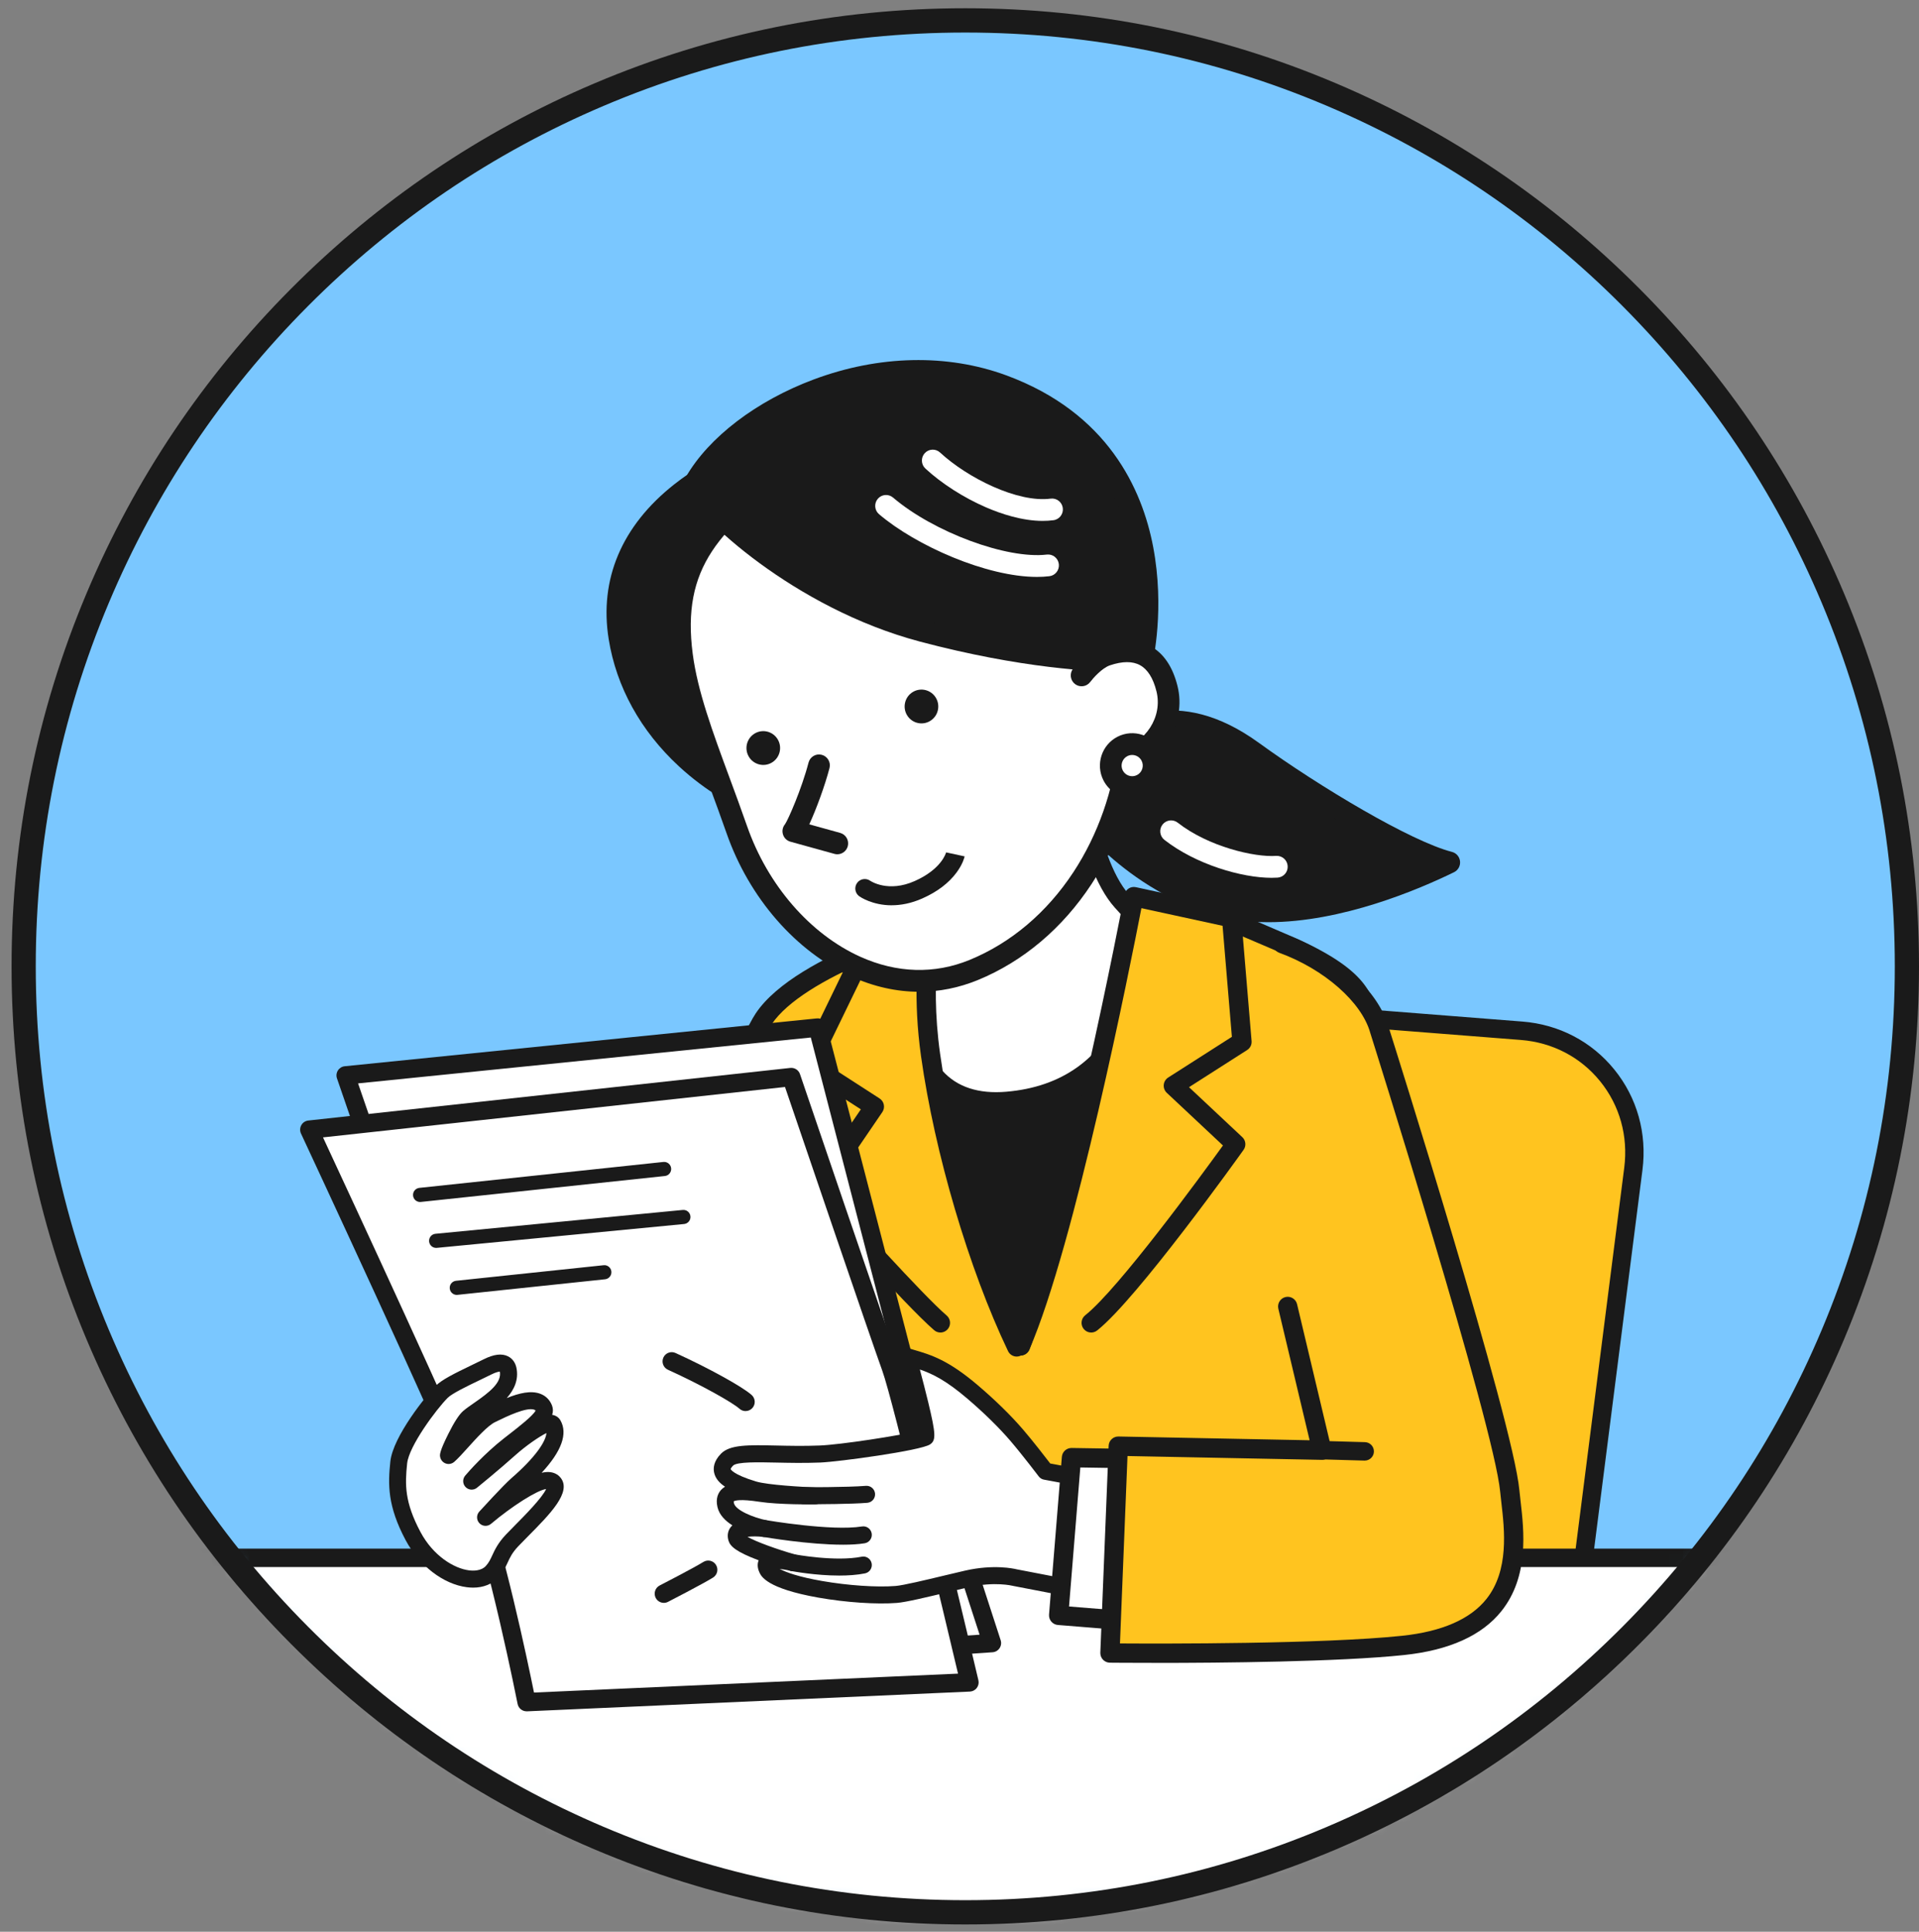 <svg width="150" height="151" viewBox="0 0 150 151" fill="none" xmlns="http://www.w3.org/2000/svg">
<rect x="0" y="0" width="150" height="151" fill="#808080" stroke="none"/>
<path d="M75.452 149.483C116.101 149.483 149.054 116.377 149.054 75.539C149.054 34.701 116.101 1.595 75.452 1.595C34.803 1.595 1.85 34.701 1.85 75.539C1.85 116.377 34.803 149.483 75.452 149.483Z" fill="#7AC7FF"/>
<mask id="mask0_701_3128" style="mask-type:luminance" maskUnits="userSpaceOnUse" x="1" y="1" width="149" height="149">
<path d="M75.452 149.483C116.101 149.483 149.054 116.377 149.054 75.539C149.054 34.701 116.101 1.595 75.452 1.595C34.803 1.595 1.85 34.701 1.85 75.539C1.85 116.377 34.803 149.483 75.452 149.483Z" fill="white"/>
</mask>
<g mask="url(#mask0_701_3128)">
<path d="M120.555 147.151C119.853 152.653 114.778 156.772 109.276 156.304L92.129 154.846C86.627 154.378 82.717 149.497 83.438 143.997L90.729 88.456C91.451 82.957 96.545 78.811 102.049 79.244L118.937 80.571C124.441 81.003 128.371 85.859 127.669 91.361L120.553 147.151H120.555Z" fill="#FFC41F"/>
<path d="M110.135 157.063C109.83 157.063 109.524 157.05 109.217 157.024L92.07 155.565C89.212 155.322 86.662 153.971 84.893 151.761C83.123 149.551 82.354 146.761 82.73 143.904L90.02 88.363C90.793 82.475 96.214 78.063 102.108 78.525L118.996 79.853C121.857 80.077 124.411 81.412 126.19 83.61C127.969 85.808 128.748 88.594 128.384 91.452L121.268 147.242C120.556 152.828 115.662 157.06 110.136 157.06L110.135 157.063ZM101.253 79.934C96.403 79.934 92.084 83.66 91.442 88.551L84.152 144.092C83.828 146.555 84.489 148.957 86.011 150.858C87.533 152.758 89.728 153.92 92.192 154.129L109.338 155.588C114.476 156.027 119.189 152.2 119.845 147.062L126.96 91.272C127.275 88.809 126.606 86.411 125.077 84.522C123.548 82.632 121.349 81.486 118.884 81.292L101.996 79.965C101.748 79.946 101.5 79.936 101.254 79.936L101.253 79.934Z" fill="#1A1A1A"/>
<path d="M107.244 81.602C106.57 78.952 107.681 77.033 100.985 74.03C100.179 73.669 95.442 71.651 95.375 71.639C86.028 69.842 80.338 71.149 77.331 71.557C72.489 72.215 62.374 75.6 59.692 79.641C57.618 82.768 49.767 104.027 49.318 103.484C48.616 102.633 40.419 121.254 47.482 124.11C53.481 126.535 62.401 116.616 65.545 110.877C65.49 115.289 74.12 121.287 74.567 129.496C74.799 133.748 63.659 153.976 63.35 154.73C63.04 155.483 77.644 155.956 85.057 155.203C98.998 153.788 108.34 154.117 108.34 154.117C108.34 154.117 107.016 129.622 106.836 129.088C110.391 128.601 112.792 127.739 113.257 125.3C113.723 122.862 108.156 85.197 107.243 81.601L107.244 81.602Z" fill="#FFC41F"/>
<path d="M75.451 156.342C74.221 156.342 72.961 156.328 71.693 156.299C63.394 156.105 62.995 155.569 62.758 155.248C62.583 155.012 62.545 154.71 62.655 154.442C62.715 154.296 62.935 153.878 63.562 152.689C64.95 150.061 67.53 145.17 69.797 140.381C73.394 132.781 73.86 130.326 73.817 129.539C73.576 125.121 70.828 121.353 68.404 118.027C67.049 116.168 65.823 114.486 65.208 112.905C63.619 115.362 61.111 118.527 58.075 121.131C54.904 123.851 51.978 125.241 49.473 125.242C48.671 125.242 47.912 125.1 47.202 124.812C44.35 123.66 43.824 120.428 43.884 117.921C43.971 114.298 45.24 110.318 45.989 108.267C46.48 106.921 47.029 105.633 47.532 104.642C48.308 103.113 48.679 102.857 48.963 102.755C49.553 101.682 51.308 97.339 52.87 93.472C55.361 87.304 57.938 80.925 59.067 79.222C60.685 76.784 64.501 74.835 67.417 73.631C70.68 72.282 74.533 71.174 77.233 70.808C77.576 70.762 77.967 70.701 78.382 70.638C81.656 70.132 87.135 69.286 95.521 70.897C95.754 70.942 101.243 73.316 101.295 73.34C107.166 75.973 107.448 77.99 107.746 80.126C107.805 80.544 107.865 80.979 107.976 81.416C108.897 85.036 114.518 122.739 114.001 125.445C113.454 128.311 110.707 129.249 107.666 129.732C107.768 130.953 107.968 133.981 108.412 141.761C108.762 147.882 109.094 154.017 109.097 154.078C109.109 154.29 109.031 154.497 108.884 154.649C108.736 154.801 108.53 154.879 108.32 154.875C108.227 154.872 98.861 154.566 85.138 155.958C82.665 156.21 79.204 156.344 75.456 156.344L75.451 156.342ZM64.4 154.333C67.271 154.795 78.361 155.125 84.983 154.453C96.482 153.286 104.96 153.304 107.545 153.346C107.03 143.85 106.255 130.202 106.106 129.272C106.058 129.075 106.09 128.866 106.197 128.692C106.315 128.5 106.513 128.372 106.736 128.341C110.561 127.816 112.182 126.925 112.52 125.161C112.656 124.437 112.083 118.458 110.023 103.985C108.524 93.465 106.952 83.509 106.515 81.792C106.384 81.275 106.316 80.799 106.253 80.338C105.993 78.481 105.788 77.013 100.679 74.723C99.92 74.382 95.703 72.588 95.17 72.371C87.076 70.825 81.777 71.644 78.609 72.134C78.188 72.199 77.79 72.261 77.432 72.309C72.196 73.02 62.7 76.475 60.319 80.063C59.274 81.638 56.496 88.516 54.264 94.042C53.225 96.613 52.245 99.042 51.484 100.833C51.074 101.8 50.758 102.511 50.519 103.007C50.142 103.785 49.927 104.148 49.501 104.235C49.032 104.874 47.865 107.236 46.862 110.359C45.585 114.344 45.112 117.832 45.534 120.179C45.838 121.869 46.567 122.925 47.762 123.408C53.17 125.593 61.782 116.175 64.885 110.513C65.051 110.209 65.402 110.057 65.736 110.146C66.071 110.235 66.301 110.54 66.297 110.887C66.277 112.552 67.825 114.674 69.617 117.132C72.039 120.454 75.054 124.589 75.32 129.454C75.409 131.08 74.424 135.331 64.893 153.397C64.712 153.74 64.541 154.064 64.4 154.332V154.333ZM106.11 129.28C106.114 129.302 106.121 129.319 106.125 129.331C106.119 129.314 106.114 129.297 106.11 129.28ZM48.741 103.968C48.741 103.968 48.741 103.968 48.742 103.969C48.742 103.969 48.742 103.969 48.741 103.968Z" fill="#1A1A1A"/>
<path d="M70.666 74.335C70.666 74.335 73.918 95.035 79.77 105.202C79.77 105.202 88.996 81.153 89.85 72.701C89.85 72.701 88.188 70.7 81.965 71.205C75.743 71.709 70.666 74.335 70.666 74.335Z" fill="#1A1A1A"/>
<path d="M79.77 105.959C79.503 105.959 79.254 105.817 79.118 105.582C73.263 95.41 70.055 75.304 69.922 74.453C69.871 74.13 70.032 73.812 70.321 73.662C70.534 73.552 75.604 70.961 81.904 70.451C84.593 70.234 86.811 70.436 88.497 71.054C89.814 71.537 90.335 72.108 90.426 72.217C90.556 72.374 90.618 72.575 90.598 72.778C89.743 81.234 80.85 104.49 80.472 105.475C80.368 105.747 80.117 105.934 79.828 105.957C79.808 105.958 79.789 105.959 79.769 105.959H79.77ZM71.501 74.772C71.754 76.274 72.526 80.649 73.758 85.791C75.542 93.234 77.564 99.268 79.65 103.391C81.648 98.053 88.151 80.308 89.056 73.017C88.448 72.59 86.512 71.596 82.025 71.959C77.114 72.357 72.898 74.128 71.501 74.773V74.772Z" fill="#1A1A1A"/>
<path d="M84.017 58.294C84.017 58.294 84.792 67.206 87.694 70.434C90.595 73.663 89.849 72.7 89.849 72.7C89.849 72.7 89.984 85.14 78.713 86.093C68.737 86.936 71.234 73.272 71.234 73.272C71.234 73.272 73.374 73.612 73.998 70.332C74.702 66.63 72.358 60.998 72.358 60.998" fill="white"/>
<path d="M77.848 86.888C75.633 86.888 73.858 86.164 72.564 84.729C69.12 80.914 70.437 73.452 70.494 73.136C70.53 72.937 70.629 72.758 70.796 72.645C70.962 72.532 71.149 72.487 71.346 72.525C71.529 72.543 72.803 72.581 73.258 70.192C73.912 66.759 71.686 61.344 71.663 61.29C71.503 60.904 71.684 60.461 72.067 60.3C72.451 60.14 72.892 60.32 73.053 60.706C73.152 60.944 75.476 66.594 74.737 70.474C74.267 72.947 72.924 73.815 71.888 74.003C71.663 75.767 71.242 81.016 73.68 83.714C74.819 84.975 76.492 85.522 78.649 85.339C83.008 84.971 86.085 82.766 87.797 78.785C88.84 76.358 89.045 73.963 89.085 73.071C89.046 73.031 89.004 72.986 88.958 72.937C88.579 72.537 87.966 71.865 87.135 70.941C84.099 67.563 83.3 58.732 83.267 58.358C83.23 57.942 83.538 57.575 83.951 57.539C84.365 57.501 84.731 57.811 84.766 58.227C84.773 58.313 85.553 66.924 88.251 69.927C89.369 71.17 89.904 71.745 90.159 72.012C90.267 72.062 90.365 72.137 90.441 72.236C90.778 72.671 90.705 73.007 90.587 73.209C90.537 74.258 90.3 76.749 89.198 79.337C87.862 82.474 84.969 86.323 78.774 86.846C78.456 86.874 78.147 86.887 77.846 86.887L77.848 86.888Z" fill="#1A1A1A"/>
<path d="M138.207 157.197H10.417V121.771H138.303L138.207 157.197Z" fill="white"/>
<path d="M138.207 157.918H10.417C10.021 157.918 9.7 157.595 9.7 157.198V121.772C9.7 121.375 10.021 121.052 10.417 121.052H138.303C138.493 121.052 138.676 121.128 138.811 121.264C138.946 121.4 139.021 121.584 139.02 121.775L138.924 157.2C138.924 157.598 138.602 157.919 138.207 157.919V157.918ZM11.135 156.476H137.491L137.583 122.493H11.135V156.476Z" fill="#1A1A1A"/>
<path d="M85.296 103.406C88.385 100.956 96.596 89.442 96.596 89.442L91.719 84.869L97.083 81.438L96.271 71.747L88.63 70.087C88.63 70.087 83.672 96.219 79.771 105.201" fill="#FFC41F"/>
<path d="M79.769 105.959C79.668 105.959 79.566 105.938 79.468 105.896C79.086 105.728 78.912 105.283 79.079 104.9C80.655 101.27 82.677 94.082 84.927 84.114C86.632 76.558 87.877 70.011 87.89 69.946C87.928 69.745 88.045 69.569 88.213 69.457C88.382 69.344 88.59 69.305 88.788 69.349L96.428 71.009C96.751 71.079 96.991 71.353 97.019 71.684L97.831 81.376C97.855 81.656 97.722 81.926 97.485 82.077L92.94 84.983L97.106 88.889C97.382 89.147 97.425 89.573 97.204 89.882C96.866 90.356 88.896 101.513 85.76 103.999C85.434 104.258 84.96 104.202 84.702 103.874C84.445 103.547 84.5 103.071 84.826 102.812C87.423 100.753 93.936 91.832 95.593 89.539L91.201 85.422C91.031 85.261 90.944 85.032 90.965 84.799C90.986 84.565 91.114 84.356 91.31 84.23L96.291 81.046L95.563 72.368L89.219 70.989C88.358 75.436 84.018 97.3 80.455 105.503C80.331 105.788 80.055 105.957 79.765 105.957L79.769 105.959Z" fill="#1A1A1A"/>
<path d="M73.511 103.405C71.316 101.528 63.838 93.116 63.838 93.116L68.349 86.501L63.228 83.194L67.983 73.394L72.982 71.679C72.982 71.679 71.845 76.115 72.738 82.459C73.689 89.215 76.16 98.348 79.471 105.283" fill="#FFC41F"/>
<path d="M79.472 106.041C79.191 106.041 78.923 105.884 78.793 105.612C75.731 99.198 73.061 90.152 71.993 82.566C71.368 78.127 71.709 74.621 71.994 72.819L68.522 74.009L64.197 82.922L68.755 85.865C68.926 85.976 69.045 86.151 69.085 86.352C69.126 86.552 69.083 86.76 68.969 86.929L64.791 93.053C66.359 94.806 72.151 101.25 73.997 102.83C74.313 103.1 74.351 103.577 74.082 103.895C73.812 104.214 73.337 104.252 73.021 103.981C70.813 102.091 63.581 93.965 63.274 93.619C63.044 93.359 63.019 92.975 63.215 92.688L67.289 86.715L62.819 83.829C62.498 83.621 62.382 83.205 62.55 82.861L67.305 73.062C67.392 72.882 67.549 72.743 67.739 72.678L72.737 70.963C72.999 70.872 73.289 70.934 73.492 71.123C73.695 71.311 73.779 71.597 73.71 71.867C73.699 71.91 72.623 76.25 73.481 82.352C74.529 89.797 77.146 98.669 80.148 104.955C80.328 105.332 80.169 105.784 79.795 105.964C79.69 106.015 79.579 106.039 79.47 106.039L79.472 106.041Z" fill="#1A1A1A"/>
<path d="M77.536 128.435L43.104 130.784L27.017 84.062L63.914 80.323L71.845 110.919L77.536 128.435Z" fill="white"/>
<path d="M43.104 131.503C42.8 131.503 42.528 131.311 42.428 131.019L26.341 84.296C26.269 84.089 26.296 83.86 26.414 83.674C26.532 83.489 26.727 83.368 26.946 83.346L63.844 79.607C64.195 79.571 64.519 79.798 64.608 80.141L72.533 110.716L78.218 128.212C78.286 128.423 78.254 128.653 78.13 128.837C78.006 129.021 77.806 129.138 77.586 129.153L43.154 131.502C43.137 131.502 43.121 131.503 43.105 131.503H43.104ZM27.989 84.686L43.602 130.029L76.57 127.78L71.164 111.142C71.159 111.127 71.156 111.113 71.152 111.1L63.376 81.1L27.989 84.686Z" fill="#1A1A1A"/>
<path d="M75.782 131.504L41.16 133.048C41.16 133.048 38.912 121.628 36.887 116.341C35.222 111.994 24.178 88.301 24.178 88.301L61.854 84.189C61.854 84.189 68.641 104.153 69.637 106.897C70.633 109.642 75.782 131.504 75.782 131.504Z" fill="white"/>
<path d="M41.159 133.769C40.819 133.769 40.524 133.527 40.458 133.189C40.435 133.076 38.198 121.768 36.219 116.601C34.581 112.326 23.639 88.844 23.528 88.608C23.43 88.398 23.439 88.154 23.553 87.951C23.666 87.748 23.869 87.614 24.1 87.589L61.776 83.477C62.109 83.443 62.422 83.641 62.531 83.96C62.598 84.16 69.328 103.948 70.309 106.655C71.308 109.409 76.267 130.448 76.478 131.343C76.527 131.552 76.481 131.771 76.352 131.942C76.224 132.113 76.026 132.217 75.812 132.227L41.191 133.771C41.181 133.771 41.17 133.771 41.159 133.771V133.769ZM25.249 88.909C27.319 93.357 36.066 112.197 37.555 116.084C39.334 120.728 41.242 129.847 41.741 132.303L74.885 130.824C73.927 126.777 69.824 109.514 68.964 107.144C68.07 104.679 62.458 88.192 61.36 84.967L25.249 88.907V88.909Z" fill="#1A1A1A"/>
<path d="M58.279 110.302C58.109 110.302 57.938 110.241 57.801 110.118C57.264 109.635 54.838 108.264 52.21 107.071C51.85 106.907 51.69 106.481 51.852 106.119C52.015 105.757 52.439 105.596 52.8 105.759C55.368 106.926 58.041 108.4 58.756 109.046C59.051 109.312 59.075 109.766 58.811 110.062C58.669 110.22 58.474 110.3 58.278 110.3L58.279 110.302Z" fill="#1A1A1A"/>
<path d="M51.89 125.292C51.63 125.292 51.379 125.148 51.252 124.9C51.073 124.547 51.212 124.113 51.564 123.933C51.59 123.92 54.158 122.6 54.984 122.091C55.321 121.883 55.762 121.99 55.968 122.328C56.175 122.667 56.07 123.109 55.732 123.317C54.859 123.855 52.321 125.158 52.214 125.214C52.11 125.267 51.999 125.293 51.889 125.293L51.89 125.292Z" fill="#1A1A1A"/>
<path d="M32.834 93.957C32.556 93.957 32.318 93.746 32.288 93.462C32.256 93.158 32.475 92.886 32.777 92.854L51.855 90.827C52.157 90.795 52.428 91.015 52.46 91.318C52.492 91.622 52.273 91.894 51.971 91.926L32.893 93.953C32.873 93.956 32.854 93.957 32.834 93.957Z" fill="#1A1A1A"/>
<path d="M34.089 97.545C33.809 97.545 33.569 97.331 33.542 97.045C33.512 96.741 33.734 96.472 34.037 96.442L53.368 94.579C53.672 94.549 53.939 94.772 53.968 95.076C53.998 95.38 53.776 95.649 53.473 95.679L34.142 97.543C34.124 97.544 34.106 97.545 34.089 97.545Z" fill="#1A1A1A"/>
<path d="M35.701 101.219C35.424 101.219 35.185 101.008 35.156 100.724C35.124 100.42 35.343 100.148 35.645 100.116L47.184 98.899C47.485 98.865 47.757 99.087 47.788 99.39C47.82 99.694 47.6 99.966 47.299 99.998L35.761 101.215C35.74 101.218 35.721 101.219 35.703 101.219H35.701Z" fill="#1A1A1A"/>
<path d="M88.805 116.324L81.721 115.004C81.721 115.004 80.46 113.334 79.455 112.163C78.636 111.209 77.453 110.022 76.031 108.809C73.637 106.769 72.393 106.491 70.951 106.062C70.986 106.224 72.644 112.143 72.333 112.35C71.859 112.663 65.929 113.583 64.096 113.657C60.489 113.8 57.601 113.317 56.835 114.092C55.812 115.127 56.955 115.85 58.911 116.44C60.095 116.797 63.705 116.931 63.705 116.931C63.705 116.931 60.917 116.956 59.486 116.734C57.707 116.459 56.457 116.502 56.728 117.658C57.024 118.929 59.763 119.482 59.763 119.482C59.763 119.482 57.249 119.142 57.58 120.237C57.797 120.957 61.983 122.154 61.983 122.154C61.983 122.154 59.436 121.477 59.965 122.633C60.575 123.964 66.952 124.882 70.066 124.634C70.97 124.562 73.955 123.789 75.603 123.416C77.821 122.914 79.328 123.318 79.328 123.318L88.809 125.145" fill="white"/>
<path d="M88.807 125.808C88.765 125.808 88.723 125.804 88.681 125.796L79.201 123.969C79.185 123.966 79.17 123.963 79.155 123.959C79.144 123.956 77.756 123.609 75.745 124.063C75.286 124.168 74.721 124.303 74.123 124.447C72.497 124.837 70.816 125.241 70.115 125.296C68.52 125.423 66.103 125.26 63.958 124.88C59.937 124.168 59.503 123.222 59.36 122.911C59.172 122.501 59.21 122.185 59.302 121.967C57.531 121.298 57.079 120.877 56.944 120.429C56.821 120.023 56.893 119.635 57.145 119.337C57.177 119.3 57.21 119.264 57.247 119.232C56.691 118.882 56.225 118.417 56.082 117.809C55.921 117.123 56.148 116.697 56.365 116.46C56.455 116.363 56.558 116.279 56.672 116.212C56.2 115.898 55.931 115.554 55.83 115.153C55.739 114.793 55.758 114.237 56.365 113.623C57.066 112.915 58.504 112.947 60.678 112.994C61.691 113.017 62.839 113.042 64.069 112.993C65.745 112.926 70.327 112.212 71.682 111.871C71.603 111.322 71.318 109.957 70.4 106.568C70.325 106.288 70.312 106.241 70.305 106.206C70.254 105.976 70.328 105.736 70.5 105.576C70.671 105.416 70.914 105.358 71.139 105.425L71.402 105.504C72.793 105.912 74.106 106.299 76.459 108.305C77.795 109.443 79.037 110.661 79.956 111.731C80.765 112.674 81.721 113.913 82.092 114.398L88.926 115.672C89.285 115.738 89.523 116.086 89.457 116.447C89.39 116.808 89.045 117.047 88.685 116.98L81.6 115.66C81.438 115.63 81.293 115.54 81.194 115.408C81.181 115.392 79.933 113.742 78.954 112.601C78.077 111.58 76.888 110.415 75.602 109.319C73.947 107.908 72.897 107.391 71.901 107.05C72.093 107.772 72.345 108.735 72.56 109.629C73.153 112.102 73.174 112.592 72.696 112.907C71.956 113.396 65.546 114.266 64.121 114.323C62.851 114.374 61.681 114.348 60.648 114.326C59.292 114.296 57.603 114.259 57.303 114.563C57.125 114.744 57.113 114.834 57.113 114.834C57.113 114.834 57.242 115.244 59.1 115.805C60.004 116.078 62.747 116.232 63.729 116.269C64.088 116.282 64.372 116.581 64.366 116.943C64.361 117.304 64.069 117.596 63.71 117.598C63.594 117.598 60.851 117.621 59.385 117.394C57.833 117.154 57.44 117.3 57.352 117.356C57.351 117.38 57.352 117.427 57.371 117.508C57.501 118.063 58.918 118.633 59.892 118.831C60.242 118.902 60.473 119.24 60.413 119.593C60.354 119.947 60.025 120.189 59.672 120.142C59.239 120.083 58.745 120.085 58.428 120.132C59.099 120.517 60.742 121.109 62.161 121.515C62.511 121.615 62.714 121.979 62.618 122.33C62.523 122.683 62.163 122.89 61.81 122.797C61.525 122.721 61.209 122.666 60.943 122.639C61.425 122.898 62.415 123.262 64.255 123.582C66.28 123.936 68.54 124.089 70.011 123.972C70.608 123.924 72.386 123.497 73.816 123.155C74.418 123.01 74.988 122.874 75.454 122.768C77.667 122.267 79.236 122.612 79.468 122.669L88.931 124.492C89.29 124.56 89.525 124.909 89.457 125.27C89.396 125.588 89.119 125.81 88.807 125.81V125.808Z" fill="#1A1A1A"/>
<path d="M62.823 116.916C62.823 116.916 66.271 116.927 67.739 116.806L62.823 116.916Z" fill="white"/>
<path d="M63.115 117.582C62.948 117.582 62.844 117.582 62.821 117.582C62.456 117.581 62.16 117.282 62.161 116.915C62.163 116.548 62.459 116.253 62.823 116.253H62.825C62.859 116.253 66.262 116.263 67.684 116.145C68.048 116.115 68.368 116.387 68.399 116.752C68.43 117.118 68.159 117.44 67.794 117.471C66.551 117.575 63.988 117.583 63.115 117.583V117.582Z" fill="#1A1A1A"/>
<path d="M59.761 119.48C59.761 119.48 64.988 120.381 67.482 119.976L59.761 119.48Z" fill="white"/>
<path d="M65.878 120.746C63.222 120.746 59.825 120.167 59.648 120.136C59.288 120.074 59.046 119.73 59.109 119.368C59.17 119.006 59.513 118.762 59.873 118.825C59.924 118.835 65.022 119.704 67.377 119.32C67.739 119.261 68.078 119.508 68.137 119.871C68.195 120.233 67.95 120.575 67.589 120.634C67.096 120.714 66.508 120.747 65.879 120.747L65.878 120.746Z" fill="#1A1A1A"/>
<path d="M61.979 122.151C61.979 122.151 65.269 122.777 67.482 122.335L61.979 122.151Z" fill="white"/>
<path d="M65.602 123.159C63.744 123.159 61.958 122.824 61.856 122.805C61.497 122.736 61.261 122.389 61.33 122.028C61.398 121.667 61.744 121.429 62.103 121.499C62.135 121.504 65.296 122.096 67.355 121.684C67.713 121.611 68.061 121.846 68.133 122.206C68.204 122.567 67.971 122.916 67.613 122.988C66.989 123.113 66.29 123.159 65.603 123.159H65.602Z" fill="#1A1A1A"/>
<path d="M31.168 114.316C31.344 112.648 33.732 109.593 34.527 108.796C35.079 108.243 36.864 107.467 38.103 106.847C39.075 106.36 39.603 106.499 39.717 107.051C40.083 108.83 37.577 109.986 36.632 110.804C36.04 111.317 34.878 113.938 35.082 113.76C35.846 113.093 37.363 111.066 38.408 110.566C39.452 110.066 41.976 108.713 42.526 110.094C42.778 110.728 41.165 111.883 39.782 112.97C38.55 113.938 37.476 115.067 36.871 115.775C36.871 115.775 38.532 114.429 39.857 113.241C40.78 112.413 42.931 110.822 43.234 111.356C44.059 112.816 41.189 115.373 40.406 116.052C39.814 116.565 37.955 118.604 37.955 118.604C37.955 118.604 42.458 114.803 43.312 115.934C43.908 116.722 41.274 119.092 40.032 120.406C39.038 121.459 39.15 122.11 38.467 122.853C37.21 124.222 33.91 123.117 32.286 120.064C30.937 117.529 30.992 115.981 31.169 114.314L31.168 114.316Z" fill="white"/>
<path d="M36.979 124.101C36.82 124.101 36.657 124.09 36.489 124.069C34.647 123.831 32.768 122.384 31.702 120.381C30.283 117.713 30.323 116.025 30.511 114.247C30.72 112.266 33.368 109.02 34.06 108.326C34.532 107.852 35.497 107.37 36.913 106.689C37.232 106.536 37.532 106.391 37.809 106.253C38.597 105.858 39.216 105.781 39.7 106.017C40.045 106.186 40.282 106.505 40.367 106.918C40.56 107.859 40.182 108.639 39.61 109.285C40.582 108.892 41.514 108.669 42.252 108.956C42.666 109.116 42.973 109.426 43.142 109.848C43.241 110.098 43.241 110.346 43.161 110.596C43.168 110.596 43.176 110.598 43.183 110.6C43.456 110.645 43.678 110.798 43.809 111.031C44.394 112.067 43.899 113.44 42.337 115.125C42.576 115.071 42.797 115.049 42.994 115.072C43.441 115.122 43.7 115.352 43.839 115.535C44.681 116.649 43.011 118.336 41.241 120.121C40.973 120.392 40.72 120.647 40.511 120.868C40.037 121.368 39.862 121.746 39.678 122.146C39.507 122.515 39.329 122.897 38.952 123.308C38.475 123.828 37.786 124.102 36.979 124.102V124.101ZM39.074 107.215C38.971 107.219 38.752 107.266 38.398 107.443C38.114 107.585 37.808 107.732 37.484 107.888C36.529 108.347 35.341 108.918 34.993 109.267C34.096 110.166 31.968 113.035 31.825 114.387C31.649 116.051 31.621 117.411 32.867 119.754C33.857 121.614 35.483 122.599 36.655 122.75C36.991 122.794 37.61 122.806 37.978 122.406C38.214 122.148 38.33 121.899 38.475 121.584C38.676 121.15 38.926 120.609 39.549 119.951C39.768 119.72 40.026 119.459 40.3 119.182C40.956 118.521 42.408 117.055 42.687 116.393C41.98 116.495 40.058 117.699 38.378 119.117C38.111 119.342 37.715 119.321 37.474 119.068C37.233 118.815 37.229 118.418 37.464 118.159C37.541 118.075 39.355 116.084 39.97 115.551C41.847 113.925 42.66 112.687 42.713 112.02C42.142 112.292 41.069 113.044 40.294 113.739C38.972 114.924 37.3 116.28 37.283 116.294C37.017 116.51 36.631 116.487 36.392 116.24C36.154 115.993 36.142 115.605 36.365 115.344C36.69 114.963 37.869 113.629 39.371 112.449C39.52 112.333 39.669 112.215 39.821 112.098C40.518 111.555 41.659 110.669 41.865 110.264C41.837 110.229 41.808 110.212 41.77 110.196C41.165 109.961 39.541 110.754 38.929 111.052C38.843 111.095 38.762 111.134 38.689 111.168C38.122 111.44 37.229 112.431 36.575 113.155C36.162 113.613 35.805 114.008 35.512 114.265C35.324 114.429 35.074 114.48 34.843 114.399C34.62 114.321 34.449 114.121 34.405 113.887C34.374 113.728 34.333 113.51 35.031 112.107C35.492 111.18 35.884 110.572 36.196 110.302C36.432 110.098 36.738 109.885 37.062 109.661C38.252 108.837 39.225 108.083 39.071 107.215H39.074Z" fill="#1A1A1A"/>
<path d="M89.106 114.024L83.752 113.94L82.751 126.268L86.913 126.602" fill="white"/>
<path d="M86.913 127.359C86.893 127.359 86.873 127.359 86.851 127.356L82.69 127.021C82.491 127.006 82.306 126.91 82.177 126.758C82.047 126.605 81.984 126.407 81.999 126.206L83.001 113.879C83.033 113.481 83.366 113.182 83.763 113.185L89.116 113.269C89.532 113.275 89.864 113.619 89.857 114.037C89.851 114.455 89.508 114.785 89.093 114.781L84.445 114.709L83.562 125.575L86.972 125.849C87.386 125.882 87.695 126.246 87.662 126.663C87.63 127.058 87.3 127.359 86.912 127.359H86.913Z" fill="#1A1A1A"/>
<path d="M100.655 102.12L103.325 113.356L87.409 113.042L86.759 129.211C86.759 129.211 102.387 129.38 109.668 128.616C120.101 127.519 118.325 119.882 118.014 116.542C117.513 111.176 107.827 80.513 107.827 80.513C107.076 77.83 103.925 75.105 100.252 73.763" fill="#FFC41F"/>
<path d="M90.353 129.983C88.207 129.983 86.798 129.969 86.752 129.969C86.549 129.967 86.355 129.882 86.215 129.734C86.074 129.586 86 129.386 86.008 129.182L86.658 113.013C86.674 112.601 87.016 112.282 87.424 112.288L102.367 112.582L99.922 102.299C99.826 101.893 100.075 101.485 100.48 101.387C100.884 101.291 101.291 101.54 101.387 101.947L104.057 113.183C104.112 113.411 104.057 113.65 103.912 113.833C103.766 114.016 103.546 114.12 103.311 114.114L88.132 113.815L87.543 128.464C90.784 128.484 103.357 128.52 109.589 127.866C112.707 127.538 114.926 126.571 116.187 124.99C117.969 122.755 117.601 119.584 117.358 117.485C117.322 117.175 117.288 116.883 117.263 116.615C116.775 111.39 107.206 81.05 107.109 80.745C107.107 80.736 107.104 80.729 107.102 80.721C106.432 78.329 103.509 75.762 99.995 74.478C99.604 74.335 99.403 73.901 99.544 73.508C99.686 73.115 100.119 72.912 100.51 73.056C104.509 74.517 107.738 77.426 108.548 80.3C108.995 81.712 118.262 111.106 118.762 116.475C118.786 116.727 118.819 117.01 118.853 117.311C119.125 119.66 119.536 123.208 117.361 125.936C115.84 127.845 113.277 128.999 109.745 129.371C104.655 129.906 95.433 129.986 90.351 129.986L90.353 129.983Z" fill="#1A1A1A"/>
<path d="M106.675 114.171C106.668 114.171 106.661 114.171 106.655 114.171L103.306 114.076C102.91 114.066 102.598 113.733 102.609 113.336C102.621 112.938 102.953 112.62 103.346 112.635L106.695 112.73C107.091 112.741 107.403 113.073 107.392 113.471C107.382 113.861 107.063 114.171 106.675 114.171Z" fill="#1A1A1A"/>
<path d="M84.321 59.214C87.373 57.35 91.52 54.125 97.917 58.766C104.314 63.406 110.742 66.762 113.28 67.416C107.377 70.302 99.69 72.48 94.164 70.419C88.64 68.359 86.067 64.866 85.454 64.746" fill="#1A1A1A"/>
<path d="M99.127 72.086C97.318 72.086 95.53 71.835 93.871 71.216C89.727 69.671 87.219 67.381 85.871 66.152C85.605 65.909 85.306 65.636 85.181 65.55C84.787 65.415 84.543 65.005 84.624 64.582C84.713 64.121 85.159 63.818 85.618 63.91C86.021 63.988 86.332 64.272 87.011 64.891C88.274 66.044 90.624 68.188 94.462 69.62C96.862 70.515 99.876 70.62 103.423 69.936C106.266 69.386 108.928 68.426 111.028 67.518C107.254 65.925 101.572 62.465 97.423 59.456C91.921 55.466 88.309 57.726 85.408 59.541C85.188 59.678 84.973 59.812 84.763 59.941C84.363 60.185 83.841 60.057 83.599 59.656C83.356 59.255 83.483 58.73 83.883 58.487C84.087 58.362 84.297 58.23 84.512 58.096C87.491 56.233 91.991 53.416 98.415 58.076C103.179 61.531 110.298 65.768 113.493 66.591C113.837 66.68 114.09 66.974 114.125 67.329C114.161 67.684 113.973 68.025 113.653 68.18C110.887 69.532 104.896 72.086 99.129 72.086H99.127Z" fill="#1A1A1A"/>
<path d="M91.538 64.977C94.058 66.951 97.824 67.89 99.807 67.751L91.538 64.977Z" fill="#FFC41F"/>
<path d="M99.39 68.617C97.059 68.617 93.464 67.565 91.017 65.65C90.648 65.361 90.582 64.826 90.869 64.456C91.158 64.085 91.689 64.019 92.059 64.307C94.456 66.185 98.064 67.022 99.748 66.903C100.214 66.871 100.62 67.224 100.651 67.694C100.685 68.162 100.332 68.57 99.865 68.602C99.713 68.612 99.554 68.617 99.388 68.617H99.39Z" fill="white"/>
<path d="M59.321 35.224C59.321 35.224 46.709 39.172 48.416 49.823C49.805 58.492 57.807 62.207 57.807 62.207L59.321 35.226V35.224Z" fill="#1A1A1A"/>
<path d="M57.806 63.057C57.686 63.057 57.564 63.031 57.451 62.979C57.365 62.938 55.304 61.97 53.057 59.892C50.072 57.129 48.177 53.694 47.578 49.959C46.828 45.28 48.6 41.096 52.704 37.859C55.732 35.472 58.934 34.453 59.068 34.411C59.333 34.328 59.622 34.382 59.841 34.553C60.059 34.723 60.181 34.993 60.166 35.272L58.651 62.254C58.636 62.535 58.482 62.79 58.241 62.936C58.108 63.017 57.957 63.057 57.805 63.057H57.806ZM58.402 36.485C57.255 36.97 55.434 37.864 53.714 39.228C50.1 42.094 48.599 45.613 49.252 49.688C49.794 53.072 51.447 56.071 54.164 58.602C55.243 59.607 56.286 60.334 57.036 60.801L58.401 36.485H58.402Z" fill="#1A1A1A"/>
<path d="M53.308 51.226C53.831 55.229 55.754 59.589 57.595 64.855C60.393 72.864 68.394 78.992 76.118 75.82C83.311 72.865 87.546 65.444 88.229 58.356C88.685 53.623 87.123 45.248 84.067 40.755C81.011 36.264 69.157 31.293 62.374 35.939C55.59 40.583 52.361 43.994 53.308 51.226Z" fill="white"/>
<path d="M71.855 77.525C70.086 77.525 68.301 77.129 66.553 76.34C62.207 74.377 58.559 70.189 56.794 65.137C56.34 63.837 55.881 62.593 55.437 61.391C54.06 57.662 52.872 54.442 52.467 51.337C51.982 47.635 52.545 44.713 54.234 42.143C55.883 39.634 58.489 37.568 61.895 35.235C69.154 30.266 81.519 35.504 84.765 40.275C87.937 44.938 89.553 53.431 89.07 58.437C88.709 62.185 87.377 65.974 85.319 69.107C83.052 72.559 79.981 75.152 76.436 76.607C74.947 77.219 73.406 77.525 71.852 77.525H71.855ZM54.148 51.115C54.529 54.03 55.687 57.167 57.027 60.799C57.474 62.008 57.935 63.259 58.394 64.573C60.008 69.194 63.318 73.012 67.247 74.788C70.097 76.074 73.053 76.16 75.797 75.032C79.025 73.706 81.828 71.334 83.907 68.169C85.815 65.264 87.051 61.75 87.385 58.273C87.83 53.661 86.289 45.529 83.368 41.235C81.907 39.089 78.297 36.879 74.382 35.737C68.151 33.92 64.483 35.524 62.851 36.641C56.127 41.245 53.274 44.428 54.148 51.114V51.115Z" fill="#1A1A1A"/>
<path d="M54.345 37.711C53.904 38.48 61.575 46.529 72.135 49.329C82.694 52.129 89.263 51.639 89.263 51.639C89.263 51.639 93.015 35.523 78.356 30.134C68.608 26.549 57.595 32.042 54.344 37.709L54.345 37.711Z" fill="#1A1A1A"/>
<path d="M87.936 52.527C85.459 52.527 79.805 52.245 71.917 50.154C62.028 47.532 54.431 40.34 53.597 38.328C53.434 37.937 53.439 37.587 53.61 37.288C55.391 34.184 59.131 31.331 63.618 29.657C68.706 27.758 74.044 27.645 78.647 29.337C86.591 32.258 89.282 38.243 90.138 42.75C91.056 47.575 90.127 51.663 90.087 51.836C90.003 52.197 89.694 52.463 89.325 52.491C89.256 52.495 88.779 52.529 87.936 52.529V52.527ZM55.251 37.847C55.667 38.522 57.315 40.378 60.234 42.541C62.875 44.497 67.12 47.12 72.35 48.506C80.774 50.74 86.671 50.85 88.555 50.814C88.765 49.527 89.124 46.433 88.463 43.012C87.324 37.115 83.826 33.052 78.064 30.933C73.839 29.381 68.919 29.492 64.207 31.25C60.285 32.713 56.891 35.22 55.251 37.846V37.847Z" fill="#1A1A1A"/>
<path d="M73.088 54.446C73.517 55.035 73.388 55.862 72.802 56.291C72.216 56.722 71.393 56.593 70.965 56.004C70.536 55.416 70.665 54.588 71.251 54.159C71.837 53.728 72.66 53.857 73.088 54.446Z" fill="#1A1A1A"/>
<path d="M60.724 57.693C61.152 58.282 61.024 59.109 60.438 59.539C59.852 59.97 59.028 59.84 58.6 59.252C58.173 58.663 58.3 57.836 58.886 57.406C59.472 56.975 60.296 57.105 60.724 57.693Z" fill="#1A1A1A"/>
<path d="M81.054 45.096C77.12 45.096 71.596 42.654 68.71 40.193C68.353 39.889 68.309 39.351 68.612 38.993C68.914 38.634 69.449 38.59 69.806 38.894C72.978 41.598 78.704 43.72 81.823 43.35C82.289 43.294 82.709 43.628 82.765 44.095C82.82 44.562 82.489 44.986 82.023 45.041C81.713 45.078 81.39 45.096 81.054 45.096Z" fill="white"/>
<path d="M81.511 40.718C79.894 40.718 78.244 40.165 77.069 39.657C75.33 38.904 73.604 37.8 72.334 36.625C71.99 36.307 71.968 35.768 72.285 35.423C72.601 35.078 73.138 35.055 73.481 35.373C75.64 37.369 79.557 39.315 82.124 38.977C82.589 38.915 83.014 39.243 83.074 39.71C83.135 40.176 82.809 40.604 82.344 40.664C82.069 40.701 81.79 40.717 81.511 40.717V40.718Z" fill="white"/>
<path d="M64.02 59.825C63.447 62.028 62.282 64.687 62.011 64.974L65.451 65.926" fill="white"/>
<path d="M65.451 66.777C65.377 66.777 65.301 66.768 65.226 66.746L61.785 65.794C61.498 65.715 61.274 65.491 61.195 65.202C61.119 64.928 61.184 64.635 61.367 64.42C61.611 64.06 62.658 61.688 63.2 59.61C63.318 59.155 63.781 58.882 64.233 59.002C64.686 59.121 64.957 59.586 64.838 60.04C64.481 61.414 63.806 63.249 63.258 64.437L65.673 65.106C66.125 65.231 66.389 65.7 66.265 66.153C66.161 66.53 65.821 66.778 65.449 66.778L65.451 66.777ZM61.396 64.388C61.39 64.394 61.383 64.401 61.376 64.409C61.381 64.402 61.389 64.395 61.396 64.388Z" fill="#1A1A1A"/>
<path d="M87.659 59.434C90.235 58.785 91.829 56.276 91.219 53.828C90.609 51.38 89.01 50.351 86.492 51.199C85.467 51.544 84.546 52.792 84.546 52.792" fill="white"/>
<path d="M87.658 60.286C87.279 60.286 86.933 60.029 86.837 59.642C86.724 59.186 86.999 58.723 87.453 58.609C89.571 58.076 90.892 56.025 90.395 54.036C90.14 53.012 89.709 52.326 89.114 51.998C88.528 51.675 87.735 51.679 86.759 52.008C86.135 52.218 85.424 53.033 85.223 53.303C84.943 53.679 84.413 53.757 84.038 53.477C83.664 53.197 83.585 52.665 83.864 52.288C83.975 52.138 84.979 50.812 86.222 50.393C87.664 49.908 88.912 49.946 89.929 50.506C90.956 51.071 91.665 52.119 92.04 53.623C92.763 56.523 90.889 59.501 87.865 60.261C87.796 60.279 87.727 60.288 87.658 60.288V60.286Z" fill="#1A1A1A"/>
<path d="M90.094 60.358C90.376 59.472 89.889 58.525 89.008 58.242C88.126 57.96 87.184 58.449 86.902 59.334C86.621 60.22 87.108 61.167 87.989 61.449C88.87 61.732 89.813 61.243 90.094 60.358Z" fill="white"/>
<path d="M88.502 62.379C87.583 62.379 86.696 61.873 86.25 60.996C85.619 59.751 86.113 58.222 87.353 57.588C88.592 56.954 90.113 57.45 90.744 58.696C91.05 59.298 91.103 59.986 90.895 60.629C90.688 61.272 90.242 61.797 89.642 62.103C89.277 62.291 88.886 62.379 88.501 62.379H88.502ZM88.496 59.014C88.37 59.014 88.242 59.043 88.122 59.104C87.715 59.312 87.553 59.814 87.76 60.222C87.967 60.63 88.466 60.793 88.873 60.585C89.07 60.484 89.216 60.312 89.284 60.101C89.353 59.89 89.335 59.664 89.234 59.467C89.088 59.179 88.797 59.014 88.496 59.014Z" fill="#1A1A1A"/>
<path d="M74.677 66.786C74.677 66.786 74.326 68.428 71.797 69.551C69.285 70.665 67.594 69.456 67.594 69.456" fill="white"/>
<path d="M69.697 70.765C68.177 70.765 67.222 70.1 67.166 70.06C66.832 69.822 66.756 69.358 66.992 69.023C67.228 68.689 67.69 68.612 68.023 68.849C68.074 68.883 69.434 69.787 71.499 68.87C73.603 67.936 73.945 66.67 73.957 66.617L73.955 66.629L75.401 66.941C75.381 67.035 75.256 67.54 74.782 68.187C74.169 69.023 73.265 69.711 72.097 70.228C71.201 70.626 70.391 70.763 69.699 70.763L69.697 70.765Z" fill="#1A1A1A"/>
</g>
<path d="M75.452 150.432C65.389 150.432 55.626 148.452 46.434 144.546C37.557 140.774 29.585 135.373 22.739 128.496C15.893 121.618 10.518 113.609 6.763 104.691C2.875 95.457 0.904 85.648 0.904 75.538C0.904 65.428 2.875 55.62 6.763 46.385C10.517 37.467 15.893 29.458 22.739 22.58C29.585 15.702 37.557 10.302 46.434 6.53C55.626 2.624 65.389 0.645 75.452 0.645C85.515 0.645 95.278 2.624 104.47 6.53C113.347 10.302 121.319 15.703 128.165 22.58C135.011 29.458 140.386 37.467 144.141 46.385C148.029 55.62 150 65.428 150 75.538C150 85.648 148.029 95.457 144.141 104.691C140.387 113.609 135.011 121.618 128.165 128.496C121.319 135.375 113.347 140.774 104.47 144.546C95.278 148.452 85.515 150.432 75.452 150.432ZM75.452 2.544C65.643 2.544 56.128 4.473 47.172 8.28C38.52 11.957 30.75 17.22 24.076 23.923C17.404 30.627 12.164 38.433 8.505 47.126C4.716 56.124 2.795 65.683 2.795 75.538C2.795 85.393 4.716 94.952 8.505 103.95C12.164 112.642 17.404 120.448 24.076 127.153C30.749 133.857 38.519 139.12 47.172 142.796C56.128 146.603 65.644 148.533 75.452 148.533C85.26 148.533 94.776 146.603 103.733 142.796C112.384 139.119 120.154 133.857 126.828 127.153C133.5 120.449 138.74 112.643 142.399 103.95C146.188 94.952 148.109 85.393 148.109 75.538C148.109 65.683 146.188 56.124 142.399 47.126C138.74 38.434 133.5 30.628 126.828 23.923C120.155 17.22 112.385 11.956 103.733 8.28C94.776 4.473 85.26 2.544 75.452 2.544Z" fill="#1A1A1A"/>
</svg>
